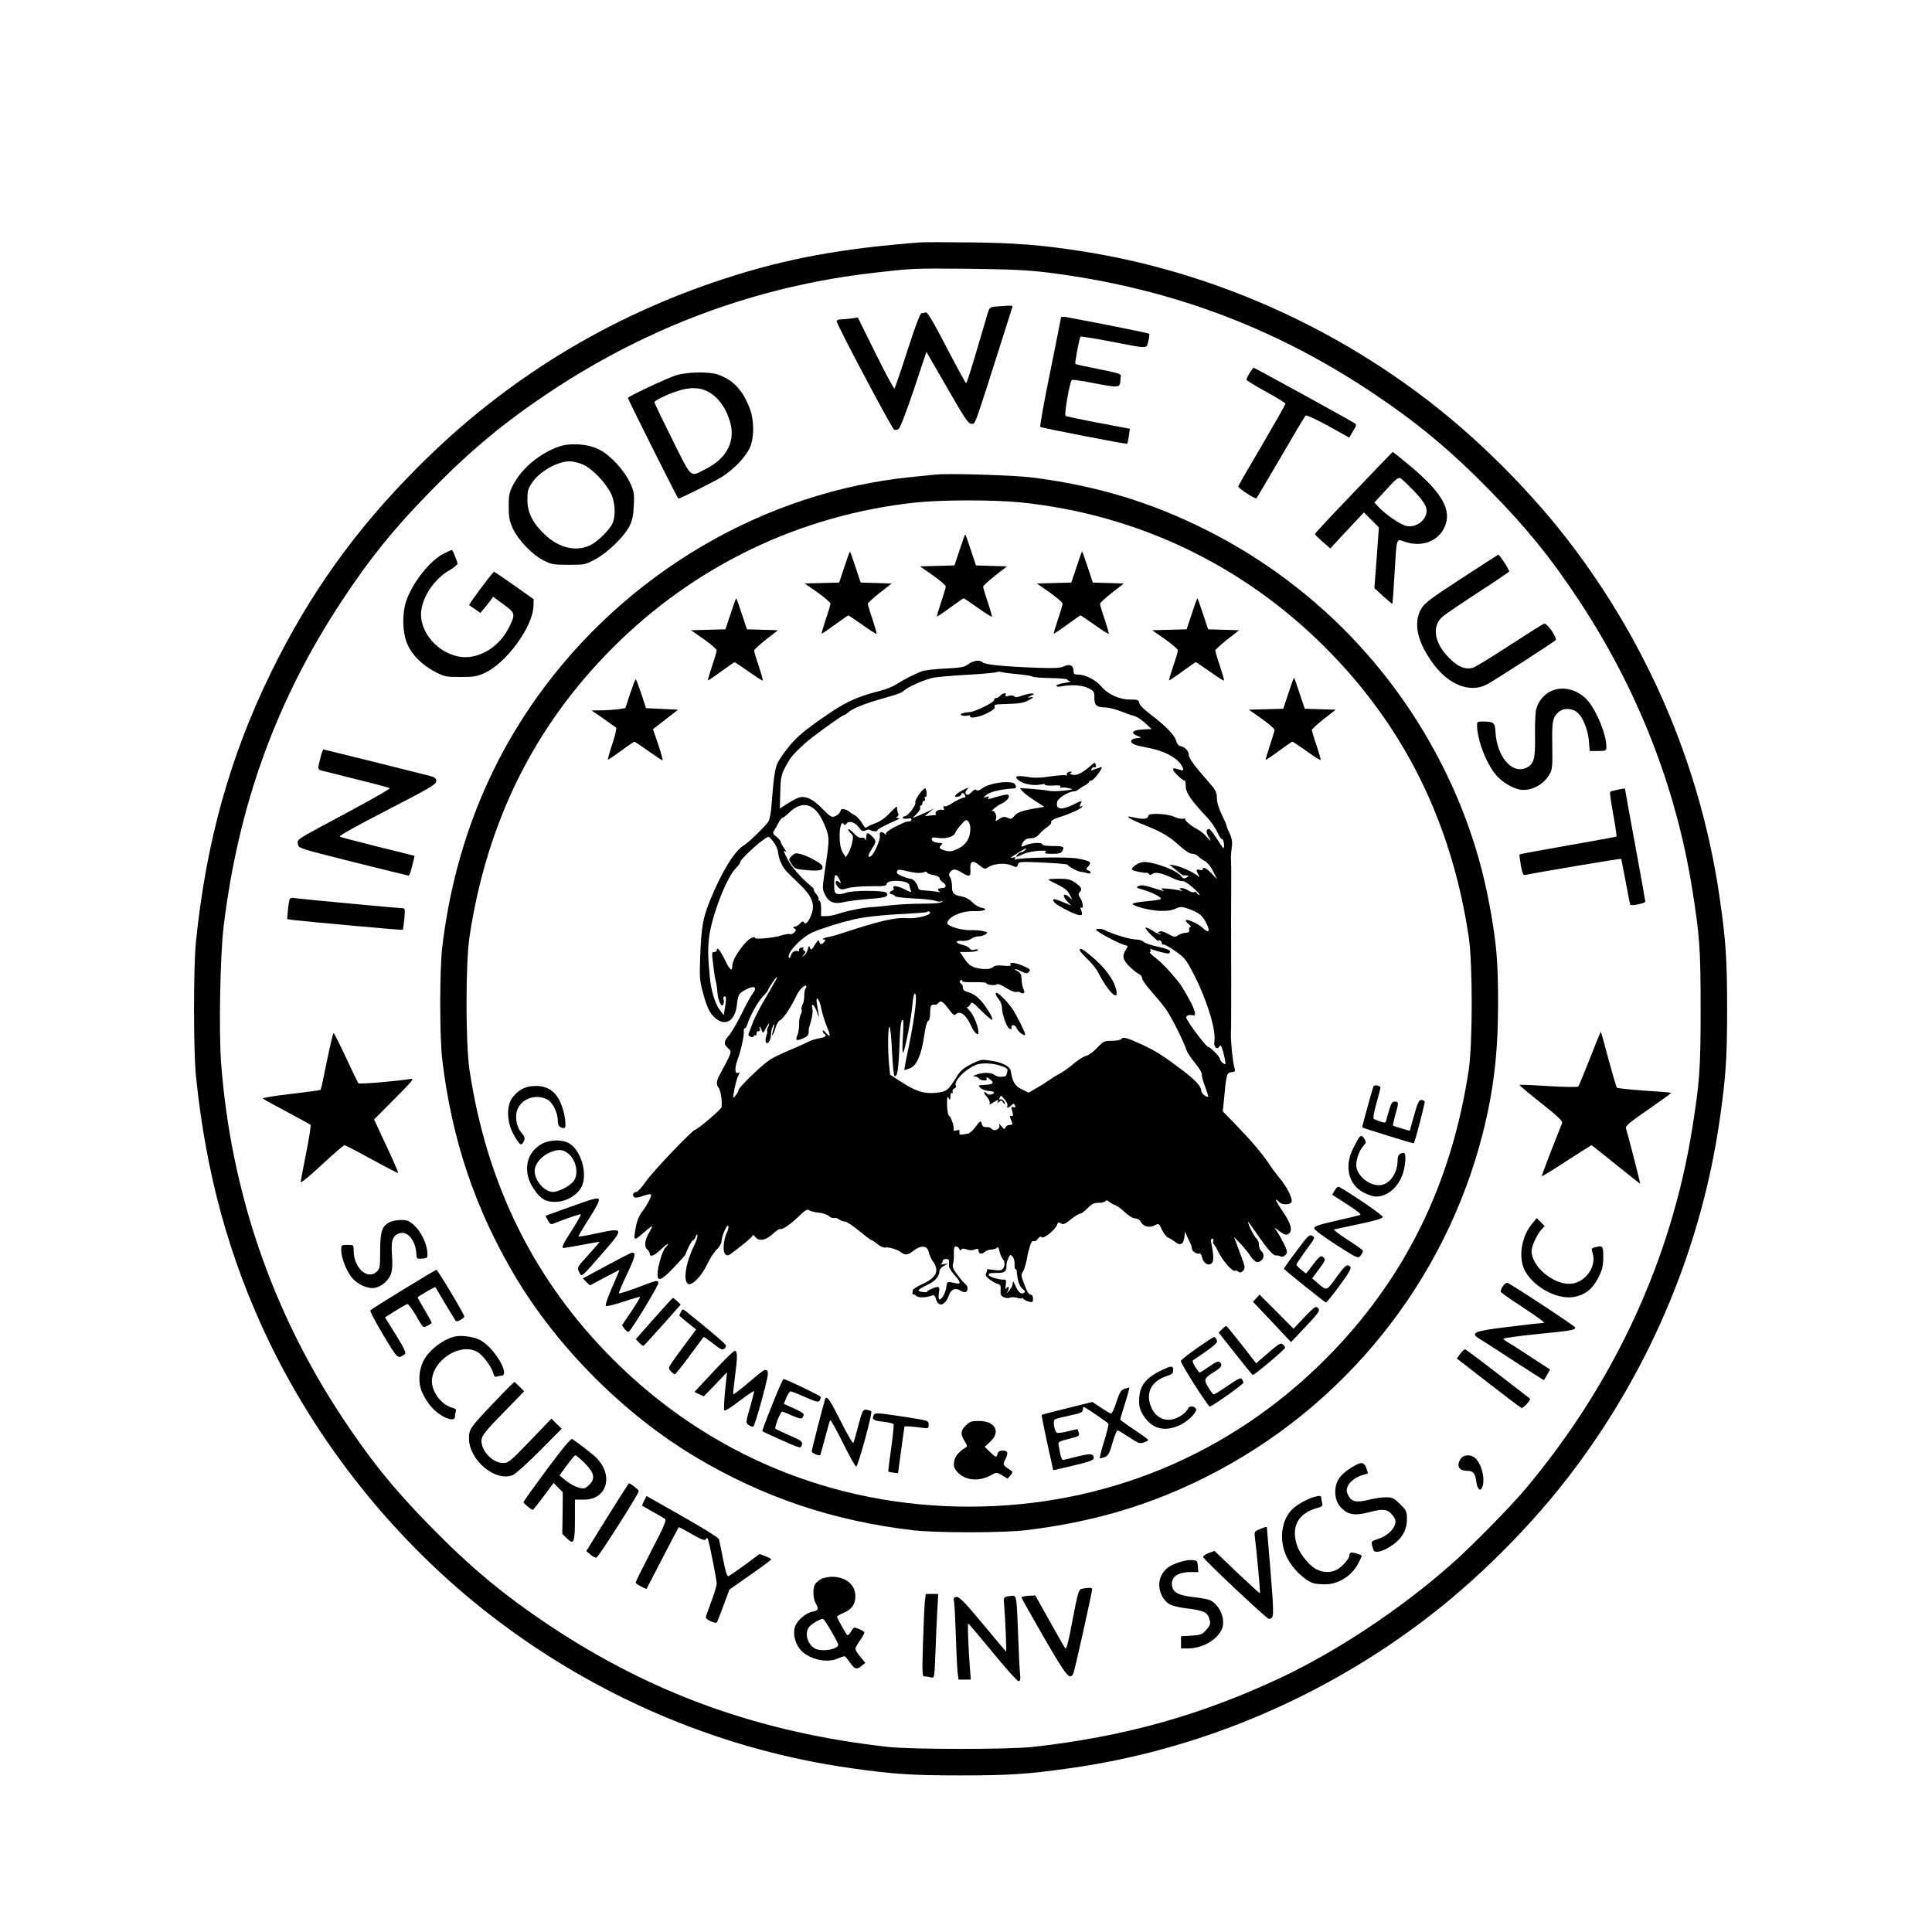 <?xml version="1.0" encoding="UTF-8"?>
<!DOCTYPE svg  PUBLIC '-//W3C//DTD SVG 20010904//EN'  'http://www.w3.org/TR/2001/REC-SVG-20010904/DTD/svg10.dtd'>
<svg width="1240pt" height="1240pt" version="1.0" viewBox="0 0 1240 1240" xmlns="http://www.w3.org/2000/svg">
<g transform="translate(0 1240) scale(.1 -.1)">
<path d="m5905 10844c-494-37-861-104-1247-230-753-244-1415-649-1973-1209-402-402-698-815-945-1320-264-539-416-1084-482-1725-17-164-17-706 0-870 64-625 214-1169 466-1695 343-713 869-1351 1501-1820 662-492 1434-811 2240-924 267-38 387-46 700-46s433 8 700 46c806 113 1578 432 2240 924 368 273 736 641 1010 1010 492 661 810 1433 924 2240 38 265 46 387 46 700s-8 435-46 700c-114 807-432 1579-924 2240-274 369-642 737-1010 1010-642 478-1394 794-2171 914-246 38-417 52-699 55-154 2-302 2-330 0zm810-192c771-95 1448-344 2085-767 297-198 510-375 770-641 237-243 384-425 565-699 374-566 620-1192 725-1845 49-306 55-389 55-775s-6-469-55-775c-135-837-499-1625-1064-2300-98-118-360-384-486-494-325-286-726-552-1090-724-513-241-1006-379-1590-444-154-17-776-17-930 0-819 91-1509 338-2170 777-297 198-510 375-770 641-237 242-384 425-565 699-452 684-714 1453-776 2275-15 202-6 689 16 870 94 783 340 1459 760 2095 181 274 328 456 565 699 260 266 473 443 770 641 639 424 1336 680 2085 765 248 28 241 28 605 25 257-3 372-8 495-23z"/>
<path d="m6398 10433c-46-4-47-5-61-51-7-26-40-136-72-244-32-109-61-198-64-198s-60 104-126 231c-84 162-123 228-133 224-7-3-20-5-27-5-9 0-40-82-90-237-42-131-80-241-84-246-4-4-58 97-121 224l-114 231-44-6c-25-3-55-6-68-6s-24-5-24-12c0-21 355-690 369-696 7-3 21-1 29 5 9 5 52 118 97 252l81 243 133-231c114-199 136-231 156-231 26 0 12-39 201 555 31 99 59 186 61 193 5 12 0 13-99 5z"/>
<path d="m6810 10363c0-4-32-162-70-352-39-189-67-347-63-351 9-7 554-113 558-108 2 2 6 24 10 49l7 47-201 38c-111 21-206 41-212 45-10 6 26 216 40 230 3 4 71-6 151-22 153-29 158-28 161 19 1 12 2 27 3 34 1 8-51 22-143 39-79 16-146 30-149 33-5 6 25 166 33 175 3 3 85-10 183-29 261-50 239-50 252 0 6 23 9 45 5 48-4 4-270 58-527 106-21 4-38 4-38-1z"/>
<path d="m8021 10006c-12-18-21-37-21-42 0-6 56-40 125-78 69-37 125-72 125-77 0-6-68-125-150-266-83-140-152-260-153-265-2-10 111-84 117-76 2 1 72 120 156 263 83 143 155 264 160 268 4 5 69-25 144-66l136-76 24 42c23 38 24 42 8 52-25 17-640 355-646 355-2 0-14-15-25-34z"/>
<path d="m4338 9991c-61-20-308-136-308-145s319-646 324-646c13 0 232 110 282 141 76 49 149 125 177 187 29 65 28 176-2 253-44 115-106 181-203 215-57 20-199 17-270-5zm190-97c78-32 142-122 164-228 22-111-37-213-159-274-108-55-88-73-218 187-63 127-115 234-115 239 0 11 82 51 150 73 69 22 130 24 178 3z"/>
<path d="m3585 9533c-120-43-232-136-286-235-31-58-34-70-34-148 0-71 5-94 27-143 35-75 123-166 195-203 53-27 67-29 163-29 101 0 107 1 170 35 81 43 189 149 221 215 18 37 25 71 27 132 4 75 1 89-25 146-39 82-129 179-200 213-73 36-184 43-258 17zm160-116c59-28 142-115 176-184 29-58 32-152 7-199-25-45-98-115-143-135-89-41-195-16-284 66-81 76-115 142-116 226 0 55 4 72 28 108 49 74 161 139 242 140 22 1 63-10 90-22z"/>
<path d="m8688 9239c-137-142-248-262-248-266 0-5 22-27 49-50l49-43 108 116 108 115 96-96-14-195-15-195 57-52c31-28 58-50 59-49s7 85 13 186c15 249 10 232 66 213 109-37 215 2 256 95 48 108-15 219-222 392-59 49-110 90-111 89-2 0-115-117-251-260zm383 14c83-86 98-121 76-169-21-44-72-69-120-60-37 7-132 72-179 122l-27 29 76 82c59 66 78 81 91 74 10-5 46-40 83-78z"/>
<path d="m6005 9354c-22-2-89-9-150-15-948-94-1838-616-2405-1409-334-467-539-1006-611-1605-18-144-18-586 0-730 61-509 211-955 465-1383 274-462 706-894 1168-1168 430-255 873-404 1383-465 144-18 586-18 730 0 425 51 793 159 1154 341 887 444 1539 1256 1780 2215 68 271 96 510 96 825 0 269-10 381-51 610-43 236-102 440-186 650-314 778-893 1406-1639 1780-353 177-703 283-1111 335-116 15-534 28-623 19zm551-179c745-78 1420-401 1949-930 507-507 811-1121 922-1860 25-172 25-678 0-850-111-739-415-1353-922-1860-613-613-1415-945-2285-945s-1672 332-2285 945c-507 507-811 1121-922 1860-25 172-25 678 0 850 111 739 415 1353 922 1860 524 524 1200 849 1935 929 174 19 509 19 686 1z"/>
<path d="m6159 8870-33-99-111-3-110-3 83-58c45-32 82-64 82-71s-13-52-30-101c-16-49-28-90-27-92 2-1 40 24 85 57s84 60 87 60c2 0 43-27 91-61 47-34 87-59 90-57 2 3-10 44-26 93-17 49-30 94-30 100 0 5 34 37 76 70l77 60-99 3-100 3-33 99c-18 55-34 100-36 100s-18-45-36-100z"/>
<path d="m5419 8760-33-99-111-3-110-3 83-58c45-32 82-64 82-71s-13-52-30-101c-16-49-28-90-27-92 2-1 40 24 85 57s84 60 87 60c2 0 43-27 91-61 47-34 87-59 90-57 2 3-10 44-26 93-17 49-30 94-30 100 0 5 34 37 76 70l77 60-99 3-100 3-33 99c-18 55-34 100-36 100s-18-45-36-100z"/>
<path d="m6909 8760-33-99-111-3-110-3 83-58c45-32 82-64 82-71s-13-52-30-101c-16-49-28-90-27-92 2-1 40 24 85 57s84 60 87 60c2 0 43-27 91-61 47-34 87-59 90-57 2 3-10 44-26 93-17 49-30 94-30 100 0 5 34 37 76 70l77 60-99 3-100 3-33 99c-18 55-34 100-36 100s-18-45-36-100z"/>
<path d="m4689 8460-33-99-111-3-110-3 83-58c45-32 82-64 82-71s-13-52-30-101c-16-49-28-90-27-92 2-1 40 24 85 57s84 60 87 60c2 0 43-27 91-61 47-34 87-59 90-57 2 3-10 44-26 93-17 49-30 94-30 100 0 5 34 37 76 70l77 60-99 3-100 3-33 99c-18 55-34 100-36 100s-18-45-36-100z"/>
<path d="m7649 8460-33-99-111-3-110-3 83-58c45-32 82-64 82-71s-13-52-30-101c-16-49-28-90-27-92 2-1 40 24 85 57s84 60 87 60c2 0 43-27 91-61 47-34 87-59 90-57 2 3-10 44-26 93-17 49-30 94-30 100 0 5 34 37 76 70l77 60-99 3-100 3-33 99c-18 55-34 100-36 100s-18-45-36-100z"/>
<path d="m6215 8137c-25-19-47-23-150-28-66-3-133-11-150-18-53-21-119-55-160-82-23-15-72-35-110-44-125-31-208-67-300-128-200-134-253-181-335-301-35-52-41-83-58-302-4-55-13-98-22-110-31-40-126-132-155-149-59-35-141-167-214-345-50-120-60-179-67-375-5-122-3-150 16-220 27-102 45-139 82-170 64-54 125-18 137 82 8 72 12 78 63 104s70 13 40-26c-12-15-44-74-72-131s-64-119-80-138c-35-40-37-56-10-81 29-27 32-19-49-170-25-46-26-63-7-90 12-17 22-86 17-121-1-13-154-144-168-144-17 0-271-266-317-332-26-38-53-68-61-68-19 0-29-20-17-32 7-7 22-6 49 3 68 23 72 21 50-25-11-22-32-56-48-76-17-22-31-56-38-94-17-94-15-95 52-36 25 22 48 40 51 40 4 0-5-20-19-43-28-49-32-89-10-107 8-7 15-19 15-26 0-25 29-14 71 26 42 41 65 51 30 13-21-22-51-126-51-174 0-47 27-36 104 45 39 41 72 78 74 82 17 46 43 94 50 94 5 0 13 10 17 23s8 17 11 10-7-39-22-70c-52-106-70-218-40-242 23-19 89 47 125 125 17 36 44 78 61 94 16 15 30 39 31 52 0 34 35 113 43 100 4-6 0-24-7-39-24-46-30-128-12-143 13-11 20-10 43 8 15 12 51 40 80 62 28 23 52 45 52 51s8 1 18-11c24-30 70-20 116 24 19 17 39 30 45 28 14-5 66 31 123 86 35 34 50 43 60 35 7-6 35-13 61-16 26-2 56-12 67-22s25-15 33-12c7 2 21-1 32-9 10-8 27-14 38-14 10 0 51-27 91-60s76-60 80-60c5 0 22-12 39-26s38-23 48-21c20 5 78-12 100-29 28-22 45-21 81 8 49 38 90 35 99-9 3-17 16-44 28-61 41-58 21-102-66-142-35-16-64-34-64-40-4-25-4-30 2-27 3 1 13-4 22-12 16-12 62-10 102 5 9 4 17-4 21-20 15-60 60-48 85 22 13 37 42 49 72 29 27-17 47-12 47 13 0 11-6 23-12 27-7 4-30 30-51 58-28 36-36 55-31 70 4 11 7 41 6 68-1 36 2 47 13 47 9 0 18-7 22-16 4-11 8-12 13-4 5 7 14 8 33 1 18-7 36-7 52-1 19 7 25 6 25-5 0-22 20-28 39-11 10 9 29 16 42 16 14 0 30 5 36 11 8 8 13 2 18-23 4-18 14-41 22-50 19-21 10-65-15-70-9-2-34-1-55 3-21 3-36 4-33 1 3-2 1-13-4-22-8-14-3-23 23-43 18-13 41-26 52-28 16-4 19-11 17-39-2-29 2-37 21-46 14-6 31-7 39-3 9 5 29 4 47-1 17-5 31-6 31-2s4 2 8-4 19-14 35-18c24-6 27-4 27 19 0 14-6 25-13 25-14 0-26 19-50 86-13 34-14 45-3 60 11 16 26 68 31 109 1 6 7 29 14 52 8 29 16 41 26 37 7-3 19 3 26 15 10 14 17 17 25 10 14-12 89 50 99 81 5 16 9 17 24 8 16-9 26-5 63 25 25 21 52 37 60 37s29 16 48 35c27 28 42 35 71 35 21 0 41 5 44 11 5 7 12 6 23-4 10-8 27-18 38-21 12-4 40-24 63-46 25-24 52-40 66-40s29-8 35-20c17-32 56-43 90-25 28 14 28 14 48-29 12-24 29-46 39-49 10-4 30-16 45-28 33-27 55-15 60 34l4 32 13-30c7-16 17-38 22-47 5-10 9-24 9-33 0-16 36-39 49-30 5 3 12-8 16-25 8-37 40-57 61-39 15 13 15 46-2 132-4 17-1 27 6 27s10-7 7-15c-4-8-2-17 2-20 5-2 18-24 29-47 26-55 91-131 107-124 7 2 17 0 23-6 16-16 45 11 39 36-2 12-18 58-36 104l-31 83 41-43c23-24 52-60 65-80 13-21 32-38 42-38 38 0 56 46 27 70-8 7-15 25-15 40s-7 34-16 41c-15 12-54 90-54 107 0 3 22-26 49-66 75-109 113-153 130-150 9 1 22-1 29-6 15-9 42 10 42 31 0 15-39 93-67 133-18 25-18 25 20-3 28-21 41-26 54-18 32 18 22 62-33 144-29 42-49 77-45 77 5 0 14-7 21-15 15-18 64-20 78-2 14 16-28 101-80 161-18 22-48 62-65 89-43 64-120 154-216 253l-79 81 6 59c17 183 19 189 49 192 22 3 27 7 22 20-11 25-27 180-25 227 2 22 2 172 2 333-1 437-1 451 0 605 1 78 0 156-1 172-2 17 0 53 4 81 6 40 3 60-14 97-12 25-21 50-21 54s-14 35-30 68c-18 37-30 76-30 102 0 37-7 51-47 97-97 110-133 159-133 180 0 26-25 52-54 57-12 3-23 16-28 36-9 35-68 95-168 171-39 29-66 57-68 70-3 20-10 22-60 22-69 0-142 34-185 85-33 40-101 75-146 75-26 0-31 4-31 25 0 34-26 46-61 28-23-11-59-13-172-9-216 8-335 20-349 34-18 18-60 14-93-11zm325-65c41-4 80-10 86-14 7-5 60-9 118-10s106-5 106-9 8-9 18-11c9-2-7-7-35-11-29-4-53-12-53-18s11-8 28-5c64 14 140 9 178-11 35-18 39-24 38-59-2-48 14-64 65-64 23 0 68-11 101-24 32-13 72-27 88-31 16-3 48-23 71-45l42-39-57-3c-65-3-81-21-37-40l28-12-32-4c-39-4-44-28-10-41 12-5 51-14 87-21 114-21 203-73 223-132 5-14 1-15-26-7-39 11-37 11-37-2 0-12 60-69 73-69 4 0 7-14 7-31 0-47 29-89 145-214 20-22 47-61 59-88 12-26 25-45 28-42s9-6 12-21c6-23 1-45-7-33-2 2-20 30-41 62-20 31-41 57-46 57-18 0-21-22-6-45 24-37 19-40-10-5-15 17-40 38-58 47-41 21-86 59-79 67 3 3-4 4-15 1-12-2-36 4-54 12-42 21-168 27-168 8 0-23-33-26-105-9-54 12-14-13 80-51 115-46 160-73 228-135 35-32 64-50 80-50 13 0 30-7 38-16 7-8 25-22 41-30s39-36 54-66l26-52-35 37c-33 35-57 47-57 28 0-5-9-7-20-4-23 6-25 0-9-30 11-21 11-21-7-6-27 22-109 59-147 65l-32 5 25-20c14-11 33-27 43-35 9-9 20-15 25-15 4 1 14 1 22 0 11-1 10-4-4-13-16-9-23-7-36 10-33 41-198 99-251 88-32-6-76-41-62-49 13-8 77-21 90-19 6 2 14-2 18-8 5-8 11-7 21 1 18 15 60 6 128-26 29-14 60-23 67-20 8 2 39-18 69-45 30-28 47-47 38-44-10 3-18 10-18 15 0 4-7 6-15 3s-24 1-37 10c-12 9-32 16-43 16-17 0-18-2-5-11 12-8 9-9-10-4-14 4-47 9-75 11-39 4-47 3-35-6 13-11 13-11 0-7-8 2-41 13-72 22-41 13-63 16-79 9-20-9-18-11 22-23 67-19 132-53 118-62-6-4-49-10-95-14s-84-11-84-16c0-14 101-41 170-45 45-2 77 2 103 13 36 16 41 15 90-2 63-22 89-44 112-96 23-49 13-60-23-27-29 28-101 62-111 52-3-3 5-14 18-25 13-10 18-19 11-19s-10-8-8-17c4-14-2-19-24-20-16-1-38-9-49-17-18-12-25-11-62 10-30 16-47 20-57 14-12-8-13-10-1-10 8 0 12-3 9-6-4-3-25 6-48 21s-44 24-48 21c-3-4 16-27 42-52 27-25 45-41 42-35-4 7-1 9 8 5 9-3 14-11 13-17-1-7 4-11 11-9 7 1 42-19 78-44 61-44 68-53 125-165 80-160 136-348 123-415-6-35 19-56 34-28 7 12 13-1 25-47 9-35 14-65 12-68-7-6-35 20-35 32 0 14-61 77-75 77-10 0-91 103-129 164-15 23-16 30-5 37 8 5 22 6 32 3 33-10 18 39-48 151-16 28-39 61-50 74-58 70-95 108-138 143-27 21-44 38-37 38 6 0 8 5 4 12-5 8-2 9 12 4 24-10 85-25 102-26 6 0 12 6 12 13 0 9-28 20-79 31-43 9-85 23-91 31-7 8-29 15-49 15-36 0-155 36-200 60-12 6-32 10-44 8-19-3-17-6 18-28 56-34 123-67 152-75 24-6 24-7 9-30-26-40-20-67 27-112 23-22 50-43 60-46 9-4 17-15 17-25s26-47 58-83c31-35 74-87 95-116 34-47 113-204 132-263 4-13 29-51 56-84 26-32 45-64 43-71-3-6 6-42 20-78 14-37 23-67 20-67-18 0-44 24-44 39 0 28-35 66-118 130-132 99-174 126-268 169-93 43-118 49-129 32-3-5-30-10-58-10-49 0-55-3-95-45-23-24-54-48-69-51-16-4-48-23-72-43-45-38-85-66-111-78-8-4-35-21-60-38s-64-42-87-54l-41-24-45 22c-43 21-59 48-69 115-5 31-50 56-122 67-66 11-70 10-131-20-49-25-70-42-92-77-58-94-66-101-137-108-76-8-133 11-231 76l-62 40-7 67c-9 98-7 241 3 241 5 0 12-70 16-155 4-86 11-158 16-161 18-11 26 44 32 194 3 101 9 158 17 165 9 9 10-13 5-103-4-63-4-112 1-107 12 11 53 222 60 309 4 47 11 75 17 71 15-9 0-139-37-323-19-91-33-166-32-167 1-2 17 3 35 10 44 16 74 84 92 206 8 56 18 95 26 98s13 23 13 54c0 46 6 55 34 50 4-1 13 5 20 13 14 18 28 9 70-47 20-28 31-36 39-28 29 29 69-2 101-76 17-39 46-65 46-42 0 38-28 109-54 139-17 19-27 31-22 27 6-4 15 2 22 15 11 21 13 20 74-41 34-34 65-59 68-56 8 8-30 73-71 121-26 29-52 47-78 54-28 8-39 16-39 30 0 10-4 22-10 25-13 8-13 25 1 25 5 0 8-4 5-8-2-4 31-7 75-6 43 1 79-1 79-6 0-11 58-18 68-8 6 6 30-4 58-22 27-17 56-29 65-27 9 3 23 1 30-4 20-12 30 0 18 23-6 11-12 39-12 61-2 33-7 44-27 54-14 7-20 13-14 13s25-7 42-16c28-13 34-14 46-1 13 12 8 17-33 36-52 23-97 28-85 10 5-9-8-10-45-7-37 4-57 1-66-8-16-17-66-18-117-4-27 8-45 23-67 55l-30 45h54c29 0 57 5 60 10 4 7-2 9-18 5-17-5-28-2-34 8-4 8-25 18-46 23-47 11-49 30-2 25 20-1 44 4 57 13 12 9 34 16 48 16 15 0 34 6 45 13 17 13 15 14-16 21-19 5-55 7-82 6-55-2-147 26-147 44 0 38 89 80 165 78 70-2 104 12 55 22-18 3-44 19-59 35-17 18-43 32-67 37-53 9-64 20-64 65 0 22-5 48-12 58-9 15-9 23 1 35 18 21 34 20 73-4 50-31 60-27 56 22-4 53 16 60 60 23 29-24 33-25 54-11 37 24 108 29 149 12 35-15 37-14 42 5s11 19 159 13c84-4 155-10 158-13 12-15 67-45 85-46 11-1 30-5 43-9 25-8 31 8 6 18-15 6-15 8 2 27 23 26 13 33-72 49-62 12-376 6-397-7-6-4-7-1-2 7 6 9 1 10-16 5-18-5-15 0 11 16 19 13 46 29 59 36 21 12 22 11 11-2-7-8-18-15-25-15s-18-7-25-15c-16-20-11-19 41 5 46 20 169 29 139 10-11-7 2-10 42-10 46 0 59 4 67 19 15 27 5 31-66 31-35 0-63 4-63 10 0 15-66 12-105-4-31-13-33-13-27 2 10 29 29 42 60 42 21 0 38 9 54 28 12 15 36 35 51 45 16 10 26 24 24 31-3 8 14 19 49 30 72 23 142 54 150 68 4 7 3 8-4 4-14-9-15-1-3 23 8 14-2 12-46-11-82-41-121-35-107 19 6 21 74 63 103 63 11 0 26 6 33 13 7 6 25 18 41 26 15 8 27 18 27 23 0 4 6 8 14 8s29 21 46 46c24 35 27 45 13 39-10-4-22-8-28-9-5-1-16-5-22-9-9-6-11-3-7 8 4 9 12 14 19 11 8-3 11 2 8 15-5 18-8 17-39-11-52-45-89-61-116-51-13 6-17 10-9 10 8 1 12 3 9 6-9 10-38-7-31-18 3-5 1-7-4-4-6 4-51 1-100-6-66-10-105-11-151-3-70 11-88 3-52-24 30-23 96-35 140-25 18 4 30 3 27-1-3-5 20-7 50-6 38 3 53 1 49-7-4-6-2-9 6-6 7 2 29 1 48-4 33-7 31-8-33-16-37-4-82-4-100 0-17 4-66 9-107 12l-75 5 20-23c11-12 47-39 79-60l59-37-39-7c-99-16-135-28-153-51-17-21-22-23-44-13-20 9-30 8-53-7-22-15-27-16-22-4 8 23-9 63-24 54-7-4-4 2 8 13 11 11 36 28 56 37 40 19 58 56 29 56-10 0-40-7-67-15-59-18-57-18-48-4 4 8-1 9-17 4-22-7-22-6 4 15 24 19 93 35 180 40 14 0 7 28-9 34-44 17-162-3-202-35-17-13-29-16-35-10-7 7-18 2-32-14-17-17-26-20-34-12s-6 16 6 30c15 16 11 15-29-5-47-23-66-51-28-41 11 3 20 9 20 14 0 15 17 10 24-6 3-8 2-14-2-13-10 2-61-22-94-45-16-10-32-15-38-12-6 4-7-1-3-11 4-12 2-15-8-12-18 7-51-10-44-23 4-5 3-9-2-10-4 0-21-2-38-4l-30-4 30 26 30 25-30-16c-16-8-48-22-69-31l-39-15 27 27c15 14 25 32 22 40-3 7-1 13 4 13 6 0 10 7 10 15s5 15 11 15 8 7 5 16c-3 8-2 12 4 9 5-3 8 8 7 25-1 16-5 30-8 30-17 0-69-73-64-89 6-20-49-91-71-91-8 0-12-5-9-10 3-6 17-7 31-4 14 4 24 2 24-5 0-6-6-12-12-13-7 0-17-2-23-3-5 0-38-16-73-33-41-22-60-37-56-45 5-9 3-9-7 1-21 20-37 14-32-12 5-23-37-119-57-131-23-14-21 4 4 44 32 50 32 54 2 84-28 28-35 25-37-12-1-15-3-19-6-10-2 11-11 15-23 12-13-3-29 6-49 28-17 18-33 30-36 27-4-3 3-14 14-25 18-16 19-24 10-63-6-25-17-56-26-69l-15-23-19 31c-13 21-19 52-20 95-2 65 12 109 26 87 5-9 10-8 19 4 15 21 58 6 81-29 14-20 21-23 40-16 13 5 25 7 28 4 8-9 47-13 47-5s46 33 115 63c26 11 33 17 20 18-15 0-17 2-6 9 8 6 10 14 5 22s-7 23-6 34c2 14-11 5-45-31-33-35-64-57-98-69-27-10-53-22-56-27s-15 7-25 27c-11 20-33 44-49 53-17 9-32 20-35 23-3 4-15 10-28 14-18 5-25 3-28-12-3-10-17-24-31-30-24-12-29-9-86 47-39 40-72 63-98 70-40 11-58 5-144-50l-30-19 3 106c3 108 5 114 58 205 18 31 84 96 143 142 95 73 199 146 208 146 4 0 16 8 27 18 26 23 101 54 191 80 39 11 89 26 113 33 23 7 47 18 54 26 16 20 135 73 187 83 25 5 95 11 155 15 146 8 250 17 256 22 3 3 18 2 35-2 16-4 64-9 105-13zm-1282-901c17-25 38-70 48-100 18-57 17-69-18-302-10-70-9-80 9-115 24-46 59-59 123-43 25 6 94 14 153 19 112 8 132 15 118 39-11 17-219 18-261 1-15-6-39-10-52-8-20 3-23 9-24 54-2 70 9 86 32 43 14-28 14-32 1-21-25 21-33-6-9-31 19-19 24-19 64-7 25 7 87 12 146 12 80-1 102 2 102 13 0 32 140 27 146-5 1-8 5-23 9-33 7-17 3-16-41 6-46 23-81 26-68 6 3-5-2-12-10-15-20-8-21-24-2-24 8 0 16-5 18-10 2-7 51-13 118-16 63-3 127-10 142-15 15-6 32-8 39-3 8 4 10 3 5-4-5-8-47-12-124-12-64 0-160-5-212-11s-102-11-110-11c-41 0-151-21-203-38-31-11-73-20-92-20h-35v50c0 29-5 50-11 50-5 0-8 4-5 9 3 4-3 19-14 31s-18 25-16 29c2 3-7 15-21 26-60 49-122 119-146 166-30 57-32 63-15 53 7-4 2 6-10 23s-22 36-22 41c0 6-12 20-27 32-23 18-25 24-15 38 6 9 19 32 28 50 9 17 20 32 24 32 5 0 26 16 47 36 70 67 139 62 191-15zm969-107c-6-55-33-91-84-114-33-15-49-17-77-9-38 11-43 18-24 37 9 9 7 12-9 12-31 0-53 10-53 25 0 10 10 12 34 8 54-9 106 5 116 30 4 12 23 38 40 56 31 34 33 34 47 15 9-12 13-34 10-60zm-1262-68c15-19 28-50 29-68 2-18 10-49 20-68 17-37 21-42 123-140 72-70 93-120 74-180-16-49-39-79-50-62-6 11-12 10-26-5-10-10-22-19-27-19-4-1-11-2-15-3-5-1-2-5 6-10 12-8 12-12-2-26-9-9-21-14-27-10-5 3-30-1-55-9-47-16-177-27-169-15 2 4-5 5-16 2-42-11-130-134-130-182 0-41-16-27-48 40-30 61-52 87-52 59 0-5-7-10-16-10-14 0-16-8-10-52 9-83 17-132 23-148 2-8 6-36 8-62 4-54 28-100 38-73 4 8 4 21 1 29s-1 17 5 21c13 7 13-20 3-80l-7-40-27 35c-29 39-56 128-63 217-12 133-12 162-5 238 14 136 114 398 174 454 14 14 26 29 26 36 0 21 155 161 182 164 4 1 19-15 33-33zm899-196c22-4 50-4 63 1 14 5 23 5 23-1 0-5 18-13 40-16 24-4 40-12 40-20s9-19 20-26c28-18 25-38-5-38-26 0-34-14-12-24 6-3-4-3-23 1-19 3-53 7-75 8-31 1-41 5-43 21-5 24-31 54-48 54-8 0-31 7-53 16-28 11-38 20-34 31s14 13 37 8c17-4 49-11 70-15zm106-258c0-18-95-40-151-35-74 6-179-19-419-98-30-10-68-21-84-23-30-5-48-16-26-16 10 0 10-3 0-15-16-20-28-19-32 3-3 13-10 7-28-22-21-34-25-36-31-20-6 17-8 16-14-8-4-15-14-33-23-40-16-12-16-11-2 6 12 15 12 20 2 23-6 3-9 9-6 15 4 6-1 8-12 6s-18-10-16-17c1-7-2-10-7-7-15 10-39-4-45-27-3-12-8-19-11-15-23 23 74 130 152 165 41 19 228 78 228 72 0 0 7 2 15 5 55 17 194 34 356 41 71 4 131 9 133 11 7 7 21 4 21-4zm-1003-454c-13-24-45-79-71-123-25-44-55-103-65-130-10-28-22-57-25-66-5-11-1-19 11-23 10-4 19-2 21 3 2 6 7 9 12 6 4-3 7 3 6 13 0 10 5 16 13 14s11 3 8 13c-4 8-4 15-1 15 2 0 8-10 13-22 8-22 9-22 25 10 9 17 19 32 22 32 2 0 0-9-6-21-7-11-9-23-6-26 2-3 0-17-5-31s-7-32-4-39c8-23 32 7 33 42 0 17 5 41 11 55 13 33 14 14 1-29-5-19-6-30-2-25 5 5 14 27 20 49 7 24 20 44 33 50 18 8 72 91 106 165 13 26 46 59 55 54 5-3 5-11-1-18s-10-28-9-47c0-19-4-45-11-57s-9-27-6-32 1-19-6-31c-6-12-11-40-10-63 0-23-4-54-11-69-14-37-8-40 35-22 33 14 40 24 37 58 0 1 7 25 15 54 9 29 13 64 9 78-11 46 14 27 30-22s16-42-1 55c-10 58 15 34 27-25 6-32 22-85 35-117 28-66 26-81-4-45-11 13-20 19-21 12 0-6 5-15 10-18 20-12 9-23-32-29-22-4-53-13-67-21-14-7-46-22-71-33-133-56-158-69-195-96-56-41-185-168-185-182 0-7-8-22-19-35-18-23-19-23-7 41 7 36 18 75 25 87 10 19 9 22-4 17-20-8-20 37 1 91 19 49 42 154 38 178-1 9 2 17 6 17 5 0 12 10 16 23 16 54 68 148 100 181 19 19 34 38 34 42 0 10 51 84 57 84 3 0-6-19-20-42zm1471-534c28-11 32-17 26-36-8-29-4-25-35-29-14-2-34 3-43 10-22 18-72 20-116 5-26-9-29-13-13-13 12-1 23-6 25-12 2-5 15-12 30-13 20-2 25 1 20 12-4 12 0 11 20-4 33-24 23-35-33-37-42-2-43-3-27-19 10-10 33-18 53-20 19-1 35-5 35-9 0-13-33-20-44-9-23 23-28 8-4-17 14-16 23-35 20-43-4-11 0-11 21 3 31 20 41 22 31 5-6-10-4-10 8 0 14 11 18 10 27-5 6-10 11-13 11-7 0 16-25 36-34 27-4-4-4 1 0 11 7 18 9 17 31-9 13-15 22-34 19-41-7-18 3-18 24 1 16 14 18 14 24-1 5-12 2-15-10-10s-15 2-11-11c12-43 11-48-2-45-9 2-11-3-7-13 3-8 9-22 12-30 4-11 0-15-15-15-12 0-24-7-28-16-5-14-9-13-25 7-14 17-18 19-14 6 7-23-34-42-49-22-6 7-21 12-35 11-17-1-25 5-29 22-6 22-8 21-39-19-17-24-40-44-50-45-9-2-26-4-37-6-15-2-19 2-17 15 3 15-1 17-18 12s-21-3-19 12c2 20-18 75-31 83-8 5-14 65-11 105 1 17 3 18 11 5 8-12 10-9 10 13 0 16 4 26 10 22 5-3 7 0 4 8s2 17 11 21c9 3 14 10 10 16-17 27 53 102 125 134 40 18 123 13 178-10zm74-1269c-1-20 2-34 6-31 4 2 8-6 8-17 4-55 17-93 37-109 18-15 19-19 8-27-18-11-36 6-56 51-11 26-14 28-15 12 0-12-9-32-21-45-20-24-20-24-9-1 6 13 7 22 1 22-5 0-12-6-15-12-3-7-4 3-1 23 4 26 2 37-7 36-32-2-97 17-102 29-4 11 7 14 48 14 56 0 66 8 66 50 0 11 5 31 12 45 10 23 13 24 26 11 9-8 15-31 14-51zm-421 23c1-7 0-21-1-31s15-36 34-58c44-48 46-64 9-55-54 13-55 12-59-23-5-38-28-81-44-81-6 0-8 16-4 40 5 31 3 40-8 40-17 0-68-23-68-31 0-3-13-4-30-1-38 5-33 14 33 46 51 24 77 56 77 91 0 8 12 21 28 30l27 16-30-5c-16-3-24-3-17 0 6 3 12 12 12 20 0 17 40 19 41 2z"/>
<path d="m6420 7935c-7-8-19-15-26-15-8 0-14-6-14-14 0-14-125-76-156-76-10 0-30-3-42-7-18-4-20-8-10-14 7-4 24-5 37-2s21 2 18-3c-12-19 61-7 110 19 37 19 51 31 47 42-5 12 5 15 57 16 101 3 124 6 158 23 37 19 40 26 9 20-17-4-15-1 7 10 26 12 27 14 9 15-12 1-41-6-65-14-29-11-45-12-49-5s-18 8-35 4c-20-5-26-4-21 5 11 17-19 14-34-4z"/>
<path d="m6730 6755c0-3 15-12 33-20 69-33 88-47 103-78l17-32-21 18c-34 31-48 9-15-25l28-30-40 17c-57 24-75 29-75 18 0-16 31-37 102-72 75-35 93-34 78 5-7 17-7 23 0 19 16-10 11 33-6 61-13 19-14 28-5 37 19 19 13 33-27 61-32 22-49 26-105 26-37 0-67-2-67-5z"/>
<path d="m6930 6301c0-5 22-30 49-56 26-25 57-62 67-83 63-124 135-196 119-119-15 69-71 146-164 223-53 44-71 53-71 35z"/>
<path d="m6390 6022c0-5 9-21 20-35s20-35 20-48c0-47 32-137 50-142 13-3 17 0 13 9-3 8 1 14 10 14s18-9 22-19c7-22 55-57 55-41 0 15-55 124-81 163-44 64-109 123-109 99z"/>
<path d="m5081 6906c-20-21-20-21 0-52 18-30 24-32 100-39 84-7 107 0 96 28-7 18-97 66-144 77-26 6-36 3-52-14z"/>
<path d="m8269 7950-33-99-111-3-110-3 83-58c45-32 82-64 82-71s-13-52-30-101c-16-49-28-90-27-92 2-1 40 24 85 57s84 60 87 60c2 0 43-27 91-61 47-34 87-59 90-57 2 3-10 44-26 93-17 49-30 94-30 100 0 5 34 37 76 70l77 60-99 3-100 3-33 99c-18 55-34 100-36 100s-18-45-36-100z"/>
<path d="m4044 7948-30-93-45-7c-24-3-73-7-108-7l-64-1 74-51c41-29 78-55 83-59 4-5-6-52-24-105s-30-98-28-100 39 23 83 55c44 33 83 59 86 60 3 0 44-27 90-60s87-60 91-60-8 45-27 100l-34 100 81 63 80 62-206 10-30 93c-17 50-33 92-36 92s-19-42-36-92z"/>
<path d="m8815 5427c-13-38-74-261-72-263 6-5 329-105 331-102 9 12 74 263 70 269-3 5-13 9-23 9-14 0-24-21-45-99l-28-99-51 15c-29 8-54 17-56 19s5 35 16 74c21 73 21 80-8 80-13 0-22-15-34-57-9-32-18-63-20-70-3-9-12-10-37-1-18 6-37 14-42 18-4 5 4 49 18 98 14 50 26 95 26 100 0 15-41 22-45 9z"/>
<path d="m3345 5407c-22-12-50-40-63-62-32-56-27-150 13-224 39-70 51-80 66-48 10 23 8 30-14 56-35 42-45 112-23 157 31 66 120 93 187 58 36-18 68-82 69-135 0-35 12-49 42-49 17 0 3 101-23 160-32 74-83 110-158 110-39 0-68-7-96-23z"/>
<path d="m8722 5098c-5-7-22-38-37-68-59-116-30-236 69-285 27-14 62-25 77-25 71 0 138 55 169 137 21 55 27 143 11 143-29 0-41-14-41-50 0-74-45-143-101-155-63-14-149 45-163 112-8 34 16 109 45 139 18 19 19 25 7 43-15 24-22 26-36 9z"/>
<path d="m3475 5057c-102-58-122-183-47-291 43-62 74-80 136-80 66 0 139 41 167 94 43 79 1 232-75 280-46 28-128 27-181-3zm170-59c54-42 72-134 35-181-24-30-96-67-131-67-62 0-131 91-115 153 9 38 46 78 90 98 54 24 87 24 121-3z"/>
<path d="m8567 4760-17-28 98-63c61-39 92-64 82-67-8-3-78-20-155-37-109-25-140-35-140-48 0-10 55-51 140-106 140-89 140-90 158-69 10 12 16 26 14 31-2 6-47 38-100 71-53 34-90 63-84 65 7 2 80 18 162 35 107 23 150 36 150 46s-177 132-276 190c-12 7-19 2-32-20z"/>
<path d="m3668 4657-167-60 15-29c11-21 20-28 32-23 85 34 176 65 180 61 2-3-23-48-57-101-59-91-70-115-53-115 4 0 56 9 116 20s111 20 114 20c2 0-29-37-71-83-74-82-75-83-60-111 18-34 7-43 158 130 131 150 129 156-40 119-65-14-120-24-122-21-2 2 28 53 67 114 49 76 69 116 63 125-6 12-39 3-175-46z"/>
<path d="m8320 4369c-46-60-81-111-79-113 32-31 264-216 269-216s44 49 88 109c59 80 77 112 69 120-21 21-33 11-91-69-63-88-60-87-123-32l-31 27 44 60c40 54 43 60 29 74-18 17-24 12-86-69l-26-34-31 24c-17 14-31 28-31 33-1 4 23 40 52 80 71 97 70 94 48 106-17 9-29-2-101-100z"/>
<path d="m3893 4277-152-82 22-23 23-22 94 50c52 27 95 50 96 50s-20-50-47-112c-27-61-46-115-41-120 4-4 55 8 112 27s105 33 108 31c2-2-23-44-56-93l-60-89 18-25c12-15 22-20 28-14 32 35 192 301 188 312-7 18-7 18-136-31-63-24-116-40-118-37-1 4 22 60 53 125 53 113 58 136 32 136-7 0-80-38-164-83z"/>
<path d="m8063 4068-21-23 122-129 122-130 72 76c109 115 118 127 100 144-13 13-23 6-85-59l-71-75-109 110-109 109-21-23z"/>
<path d="m4198 3938-117-133 21-23c12-12 25-21 28-20 4 2 59 62 123 134l116 131-23 22c-12 11-24 21-27 21-2 0-57-60-121-132z"/>
<path d="m4371 3981c-6-11-11-22-11-24s24-23 54-47l54-43-64-86c-125-169-119-158-99-181 10-11 22-20 26-20 5 0 48 53 95 118 48 64 88 119 90 121s29-17 61-42c43-35 60-43 70-35 7 6 13 16 13 22-1 9-85 81-250 214-28 22-29 22-39 3z"/>
<path d="m7843 3869-21-22 105-133c58-74 109-136 113-139 7-4 202 159 208 175 1 4-4 13-13 20-16 14-20 12-123-77l-50-43-93 120c-52 66-96 120-99 120s-15-10-27-21z"/>
<path d="m7682 3747c-56-40-103-76-103-82-1-18 176-295 186-293 21 6 215 143 215 153 0 6-4 16-9 24-7 11-26 2-91-43-45-31-85-56-90-56-4 0-20 21-35 46-31 52-28 57 41 101 46 29 52 41 33 60-9 9-27 1-70-29-32-23-60-40-62-37-30 38-48 72-40 78 146 99 162 113 152 132-5 10-13 19-17 18-4 0-53-32-110-72z"/>
<path d="m4580 3598-123-132 60-28 75 77 74 78-12-119c-7-65-9-123-5-127 5-4 49 24 99 63 51 39 92 66 92 60 0-5-12-53-27-106-27-94-27-96-8-110 11-8 24-13 29-11 6 2 31 82 57 178 38 144 44 175 32 182-16 10-13 12-131-87-45-38-84-67-86-65s3 49 10 104c18 133 18 175 0 175-8 0-69-59-136-132z"/>
<path d="m7440 3598c-87-45-122-91-128-167-3-42 1-67 13-92 54-107 145-137 253-83 53 26 109 85 98 102-12 20-45 20-51 1-4-11-23-31-43-44-87-57-173-23-202 78-22 82 19 147 113 177 29 9 37 17 37 36 0 32-14 30-90-8z"/>
<path d="m4956 3384c-37-92-65-168-63-170s58-28 125-58c112-50 122-53 127-35 9 27 4 31-82 68-43 19-81 37-86 41-8 7 32 110 43 110 4 0 34-12 65-26 46-20 60-22 66-12 15 23 10 29-55 58l-65 30 16 40c9 22 21 40 27 40s48-16 94-37c70-31 85-34 93-22 5 8 7 18 6 24-3 8-219 112-238 114-4 1-37-74-73-165z"/>
<path d="m7217 3486c-23-8-31-22-52-86-13-41-29-74-35-72-6 1-35 18-65 38l-54 36-161-40c-88-22-163-41-164-43-2-2 14-83 35-179s39-175 39-176 58 13 130 30c106 25 130 34 130 49 0 28-22 30-108 8-44-12-85-21-90-21s-13 17-17 38c-3 20-9 47-11 58-5 19 2 23 66 39s70 19 64 39c-4 11-7 22-8 23s-28-5-60-13-64-13-71-10c-17 6-30 77-15 86 6 4 50 15 96 25 69 14 84 21 84 36 0 11 2 19 5 19 9 0 153-98 159-108 3-5-10-57-28-115-19-59-30-107-26-107 5 0 20 4 33 9 19 8 29 25 47 90 13 45 28 81 32 81 5 0 38-20 74-44 59-39 69-43 95-34 16 5 29 13 29 16 0 4-41 33-90 66-50 32-90 62-90 65 0 4 14 51 31 105s29 99 27 100-15-2-31-8z"/>
<path d="m5295 3418c-12-39-85-321-85-333 0-11 48-32 55-23 1 2 15 50 30 108s30 109 33 115c3 5 40-60 81-144 42-85 81-154 86-154 12-1 106 345 97 355-4 3-18 8-31 10-22 3-25-3-51-97-14-55-29-107-32-115-3-9-37 48-82 138-72 143-91 170-101 140z"/>
<path d="m5606 3314c-10-25 0-32 64-39 33-4 62-11 65-15 3-5-4-75-15-155-12-81-20-149-18-150 2-2 16-5 32-7l30-3 20 150 21 150h30c17-1 51-4 78-8 45-6 47-6 47 18 0 29 7 26-178 55-159 24-168 24-176 4z"/>
<path d="m6199 3251c-34-35-36-54-8-100 18-31 19-35 5-43-40-23-67-56-72-89-5-30-1-42 22-68 49-54 137-62 215-19 35 20 35 20 71-1l35-21 19 21c11 12 14 23 8 27-61 41-59 39-41 77 20 42 16 55-20 55-16 0-27-7-30-20-7-27-11-26-50 12l-33 32 35 32c70 64 33 134-72 134-47 0-59-4-84-29z"/>
<path d="m2850 8848c-90-45-202-186-243-306-26-78-25-190 3-265 27-73 96-144 181-188 60-32 70-34 164-34 88 0 107 3 158 27 139 65 306 295 311 427l1 45-124 88c-68 48-126 88-130 88-8 0-165-210-160-214 2-1 19-13 38-26l34-24 21 25c12 13 30 37 41 51l20 28 68-50c76-56 77-60 31-152-59-117-183-195-296-185-152 13-284 164-264 301 15 100 90 205 184 258 29 17 51 36 49 42s-10 28-18 49c-7 20-15 37-19 37-3 0-25-10-50-22z"/>
<path d="m9379 8687c-205-134-237-158-259-197-51-93-22-216 83-356 101-133 234-182 340-127 33 16 427 270 441 284 14 12-54 111-73 106-9-2-110-66-225-141s-220-139-233-142c-52-13-96 6-155 66-93 95-109 199-41 261 16 14 117 83 226 154 109 70 200 132 203 137 4 7-61 108-70 108-1 0-108-69-237-153z"/>
<path d="m9952 7963c-43-21-79-65-92-113-6-21-9-99-8-172 3-150-7-185-61-208-91-37-185 78-193 235-3 56-11 63-75 64-38 1-43-1-43-22 0-92 57-244 121-320 44-53 124-97 177-97 67 0 136 42 170 105 14 24 17 55 15 165-3 166 1 191 34 224 32 32 83 35 123 6 36-26 72-110 78-187l5-63h53c52 0 54 1 54 28 0 78-62 229-121 297-63 71-162 95-237 58z"/>
<path d="m2061 7553c-25-97-26-91 16-102 21-5 124-31 228-57 105-26 193-50 197-53s-115-71-264-151c-351-188-330-175-326-207 3-27 7-28 353-115 193-48 353-88 357-88 7 0 15 26 33 101l6 26-233 58c-128 32-239 61-247 65-9 5 101 66 303 170 277 143 316 166 316 186 0 18-8 25-37 33-77 20-683 171-687 171-3 0-10-17-15-37z"/>
<path d="m10377 7330c-20-4-40-9-43-13-3-3 6-67 20-143s23-140 21-143c-3-2-143-28-311-57-169-30-309-55-311-58-2-2 2-33 8-70 11-59 15-65 33-61 49 12 608 106 611 103 1-2 14-68 29-147 14-79 28-146 30-148 8-9 96 10 96 20 0 5-29 169-65 363s-65 356-65 359c0 6 0 6-53-5z"/>
<path d="m1856 6618c-3-13-7-44-9-70l-4-47 41-6c82-10 698-66 701-63 2 2 6 33 10 71 5 49 4 67-5 67-19 0-652 59-692 65-33 5-38 2-42-17z"/>
<path d="m10205 5608c-38-95-71-177-75-181-4-5-90-4-190 2-101 7-184 10-187 8-2-3 60-55 137-116 107-84 140-116 136-129-4-9-35-89-70-177-34-88-62-162-60-164s74 42 159 98c86 55 158 101 159 101 2 0 73-56 157-124 85-69 155-124 156-123 2 2-78 314-91 354-5 16 20 37 144 123 82 57 149 105 147 106-1 2-79 8-172 14-94 7-173 15-177 19-4 3-28 85-54 181-25 96-48 176-49 178-2 2-33-75-70-170z"/>
<path d="m2098 5589c-20-100-38-183-40-184-2-2-88-14-191-26s-184-25-180-30c4-4 73-42 153-84 80-43 148-81 153-84 4-4-9-85-28-181-19-95-35-180-35-188 0-7 61 43 135 112 75 69 140 126 146 126 5 0 84-41 175-91s167-89 169-87c3 2-31 80-75 173l-79 170 132 133c115 115 128 132 102 127-85-14-329-35-335-28-3 4-39 79-80 166-40 86-76 157-79 157s-23-82-43-181z"/>
<path d="m9835 4548c-71-84-92-220-48-303 60-113 223-195 330-166 67 18 105 51 141 120 27 54 32 75 32 133 0 73-3 76-56 62-19-5-21-9-12-38 28-89-54-196-150-196-110 0-242 115-242 210 0 32 35 108 63 138l21 23-51 51-28-34z"/>
<path d="m2498 4554c-47-25-58-61-58-184 0-97-2-112-20-130-59-59-150 21-150 131 0 39 0 39-40 39-39 0-40-1-40-35 0-45 31-127 66-172 34-45 104-77 150-69 45 9 90 49 104 92 8 23 10 65 6 117-7 93 3 126 46 141 52 18 104-42 110-128 2-36 3-37 38-34 34 3 35 4 33 40-4 57-41 134-84 173-33 30-46 35-87 35-26-1-59-7-74-16z"/>
<path d="m2589 4124c-112-69-208-129-212-134-4-4 33-75 83-159 96-158 91-154 138-123 11 7-2 35-56 123l-71 114 67 42c37 23 72 43 77 43 6 0 27-28 48-62 57-97 50-91 80-77 15 7 27 16 27 20 0 5-21 42-46 84s-45 78-43 79c13 12 111 68 113 65 1-2 31-51 65-109 35-58 65-107 67-109 7-8 54 18 54 30 0 14-171 299-179 299-4 0-99-57-212-126z"/>
<path d="m9646 4145c-10-14-16-31-14-36s68-52 148-104 138-95 130-95-107-11-219-25c-234-28-258-38-195-78 22-13 93-59 159-102s150-98 187-121l67-43 20 34 20 35-129 84c-71 47-139 90-150 96s-20 14-20 18 100 18 221 30c221 22 239 26 239 42 0 8-405 275-434 286-7 3-21-7-30-21z"/>
<path d="m2915 3821c-76-20-163-88-197-155-31-60-35-142-10-199 29-66 70-116 121-149 53-33 91-37 91-9 0 11 3 26 6 34 3 10-4 17-21 21-59 15-116 78-130 143-29 140 171 287 292 214 35-22 88-94 99-135 4-18 11-25 21-22 8 3 21 6 29 6 64 0-44 183-136 230-43 22-122 32-165 21z"/>
<path d="m9372 3711-22-30 201-156c111-86 207-159 214-161 11-5 63 53 54 60-2 1-95 73-206 159s-206 157-210 157c-5 0-19-13-31-29z"/>
<path d="m3170 3398c-153-161-160-170-160-231 0-139 172-281 281-234 19 8 97 78 174 156l140 141-33 32-33 33-137-143c-126-131-140-142-172-142-68 0-140 75-140 143 0 32 26 64 164 204l110 113-29 30c-16 16-31 30-34 30s-62-59-131-132z"/>
<path d="m3510 2969c-82-111-150-205-150-210 0-8 49-49 59-49 4 0 35 39 70 86l64 86 30-30 29-30-1-133-2-134 31-30c43-42 50-26 50 125v125h58c156 0 195 170 64 283-30 26-120 94-139 106-9 5-62-59-163-195zm239 44c59-58 72-94 44-130-10-14-28-29-39-34-25-9-85 16-131 55l-32 27 47 64c26 35 50 64 55 65 4 0 29-21 56-47z"/>
<path d="m9376 3038c-31-44-14-78 40-78 40 0 52-15 60-74 7-46 26-62 38-30 19 50-3 143-43 183-28 28-75 27-95-1z"/>
<path d="m8705 2999c-99-54-135-101-135-175 0-55 22-95 66-125 35-23 80-24 154-4 86 23 114 20 145-17 20-23 25-38 20-57-10-40-53-79-107-97-44-14-48-18-42-42 4-15 9-30 11-34 7-13 42-9 76 9 93 48 137 109 137 193 0 49-3 56-44 96-39 39-48 44-90 44-26 0-76-7-111-16-79-20-110-13-131 27-13 26-13 36-4 60 13 31 58 63 103 74 15 4 27 8 27 10 0 1-5 16-11 34-12 33-30 38-64 20z"/>
<path d="m3898 2663-135-218 26-22c14-13 32-22 39-20 13 2 272 410 272 427 0 8-53 50-63 50-2 0-65-98-139-217z"/>
<path d="m4134 2768c-8-16-14-31-12-32 2-2 32-19 68-39s71-41 79-46c10-7-8-50-88-203-55-107-101-199-101-205 0-5 16-17 35-26l34-16 102 197c56 108 103 198 105 200 1 2 39-18 84-44 65-37 84-44 90-33 8 11 10 11 14-1 11-30 56-261 56-284 0-13-16-66-35-116s-35-96-35-101c0-13 61-42 70-32 4 4 24 54 44 110l38 101 134 94c73 51 133 96 134 99 0 4-17 13-37 21l-38 14-93-69c-51-37-99-70-106-73-9-4-19 26-35 108-12 62-24 120-27 130-3 9-108 75-235 146l-229 130-16-30z"/>
<path d="m8430 2791c-42-13-103-47-132-74-76-71-92-205-37-315 34-69 111-144 165-162 20-7 62-10 95-8 77 6 154 56 193 127 14 27 26 51 26 54 0 9-62 27-71 21-5-3-9-11-9-19 0-20-48-73-81-90-35-19-80-19-122-1-45 18-112 97-131 153-42 122 4 210 127 244 33 9 38 14 33 32-3 12-6 28-6 35 0 13-12 14-50 3z"/>
<path d="m8082 2584c-32-14-33-16-27-57 10-77 35-350 32-353-2-2-68 59-148 134l-144 138-38-14c-21-8-37-20-35-26 5-17 408-396 421-396 35 1 35 11 12 300-13 157-24 286-24 288-2 4-16 0-49-14z"/>
<path d="m7562 2371c-58-20-87-42-108-83-31-60-7-146 50-183 14-9 58-21 98-26 131-16 149-25 163-80 5-21 0-34-23-60-27-30-36-33-96-37l-66-4v-39-39h45c87 0 180 50 214 117 33 64-10 168-79 195-14 5-60 13-104 18-87 10-123 28-132 64-15 59 30 96 116 96h51l-3 38c-3 35-5 37-38 39-19 2-59-5-88-16z"/>
<path d="m5268 2264c-15-8-32-23-38-34-14-27-12-91 5-120 22-38 18-47-20-54-46-9-102-59-114-101-11-42 0-94 29-134 46-65 168-99 244-67 21 9 42 16 46 16s20-18 35-40c31-45 43-48 76-21l23 18-32 39c-18 21-32 44-32 51s14 32 30 55c17 23 29 46 27 51-1 5-17 15-35 22-30 13-32 13-49-15-9-16-20-27-25-24-7 4-49 79-66 116-2 4 15 15 37 24 56 22 81 56 81 109 0 75-62 125-152 125-24-1-55-7-70-16zm66-331c25-43 46-83 46-89 0-30-106-48-149-25-51 28-70 104-35 142 17 19 67 48 86 49 4 0 28-35 52-77z"/>
<path d="m6943 2203c-19-4-25-22-59-200-28-151-40-193-48-181-6 8-51 88-101 177l-90 161-45-2c-25-2-45-7-44-11 1-5 66-121 145-258 147-254 167-278 189-226 9 20 120 520 120 539 0 8-28 9-67 1z"/>
<path d="m5936 2123c-3-27-8-146-12-265-6-209-6-218 12-218 11 0 29-3 40-6 21-6 22-3 28 163 3 92 9 214 12 271l6 102h-40-40l-6-47z"/>
<path d="m6462 2153c-20-4-22-9-17-56 7-76 16-297 12-297-1 0-68 79-147 175-112 134-150 175-168 175-22 0-23-3-18-37 3-21 8-119 11-218s8-201 11-227l6-48h39 40l-5 63c-10 117-17 297-12 297 3 0 73-83 157-185 83-102 158-185 166-185 12 0 14 11 9 58-3 31-8 134-11 227-3 94-8 191-11 218-6 49-8 50-62 40z"/>
</g>
</svg>
